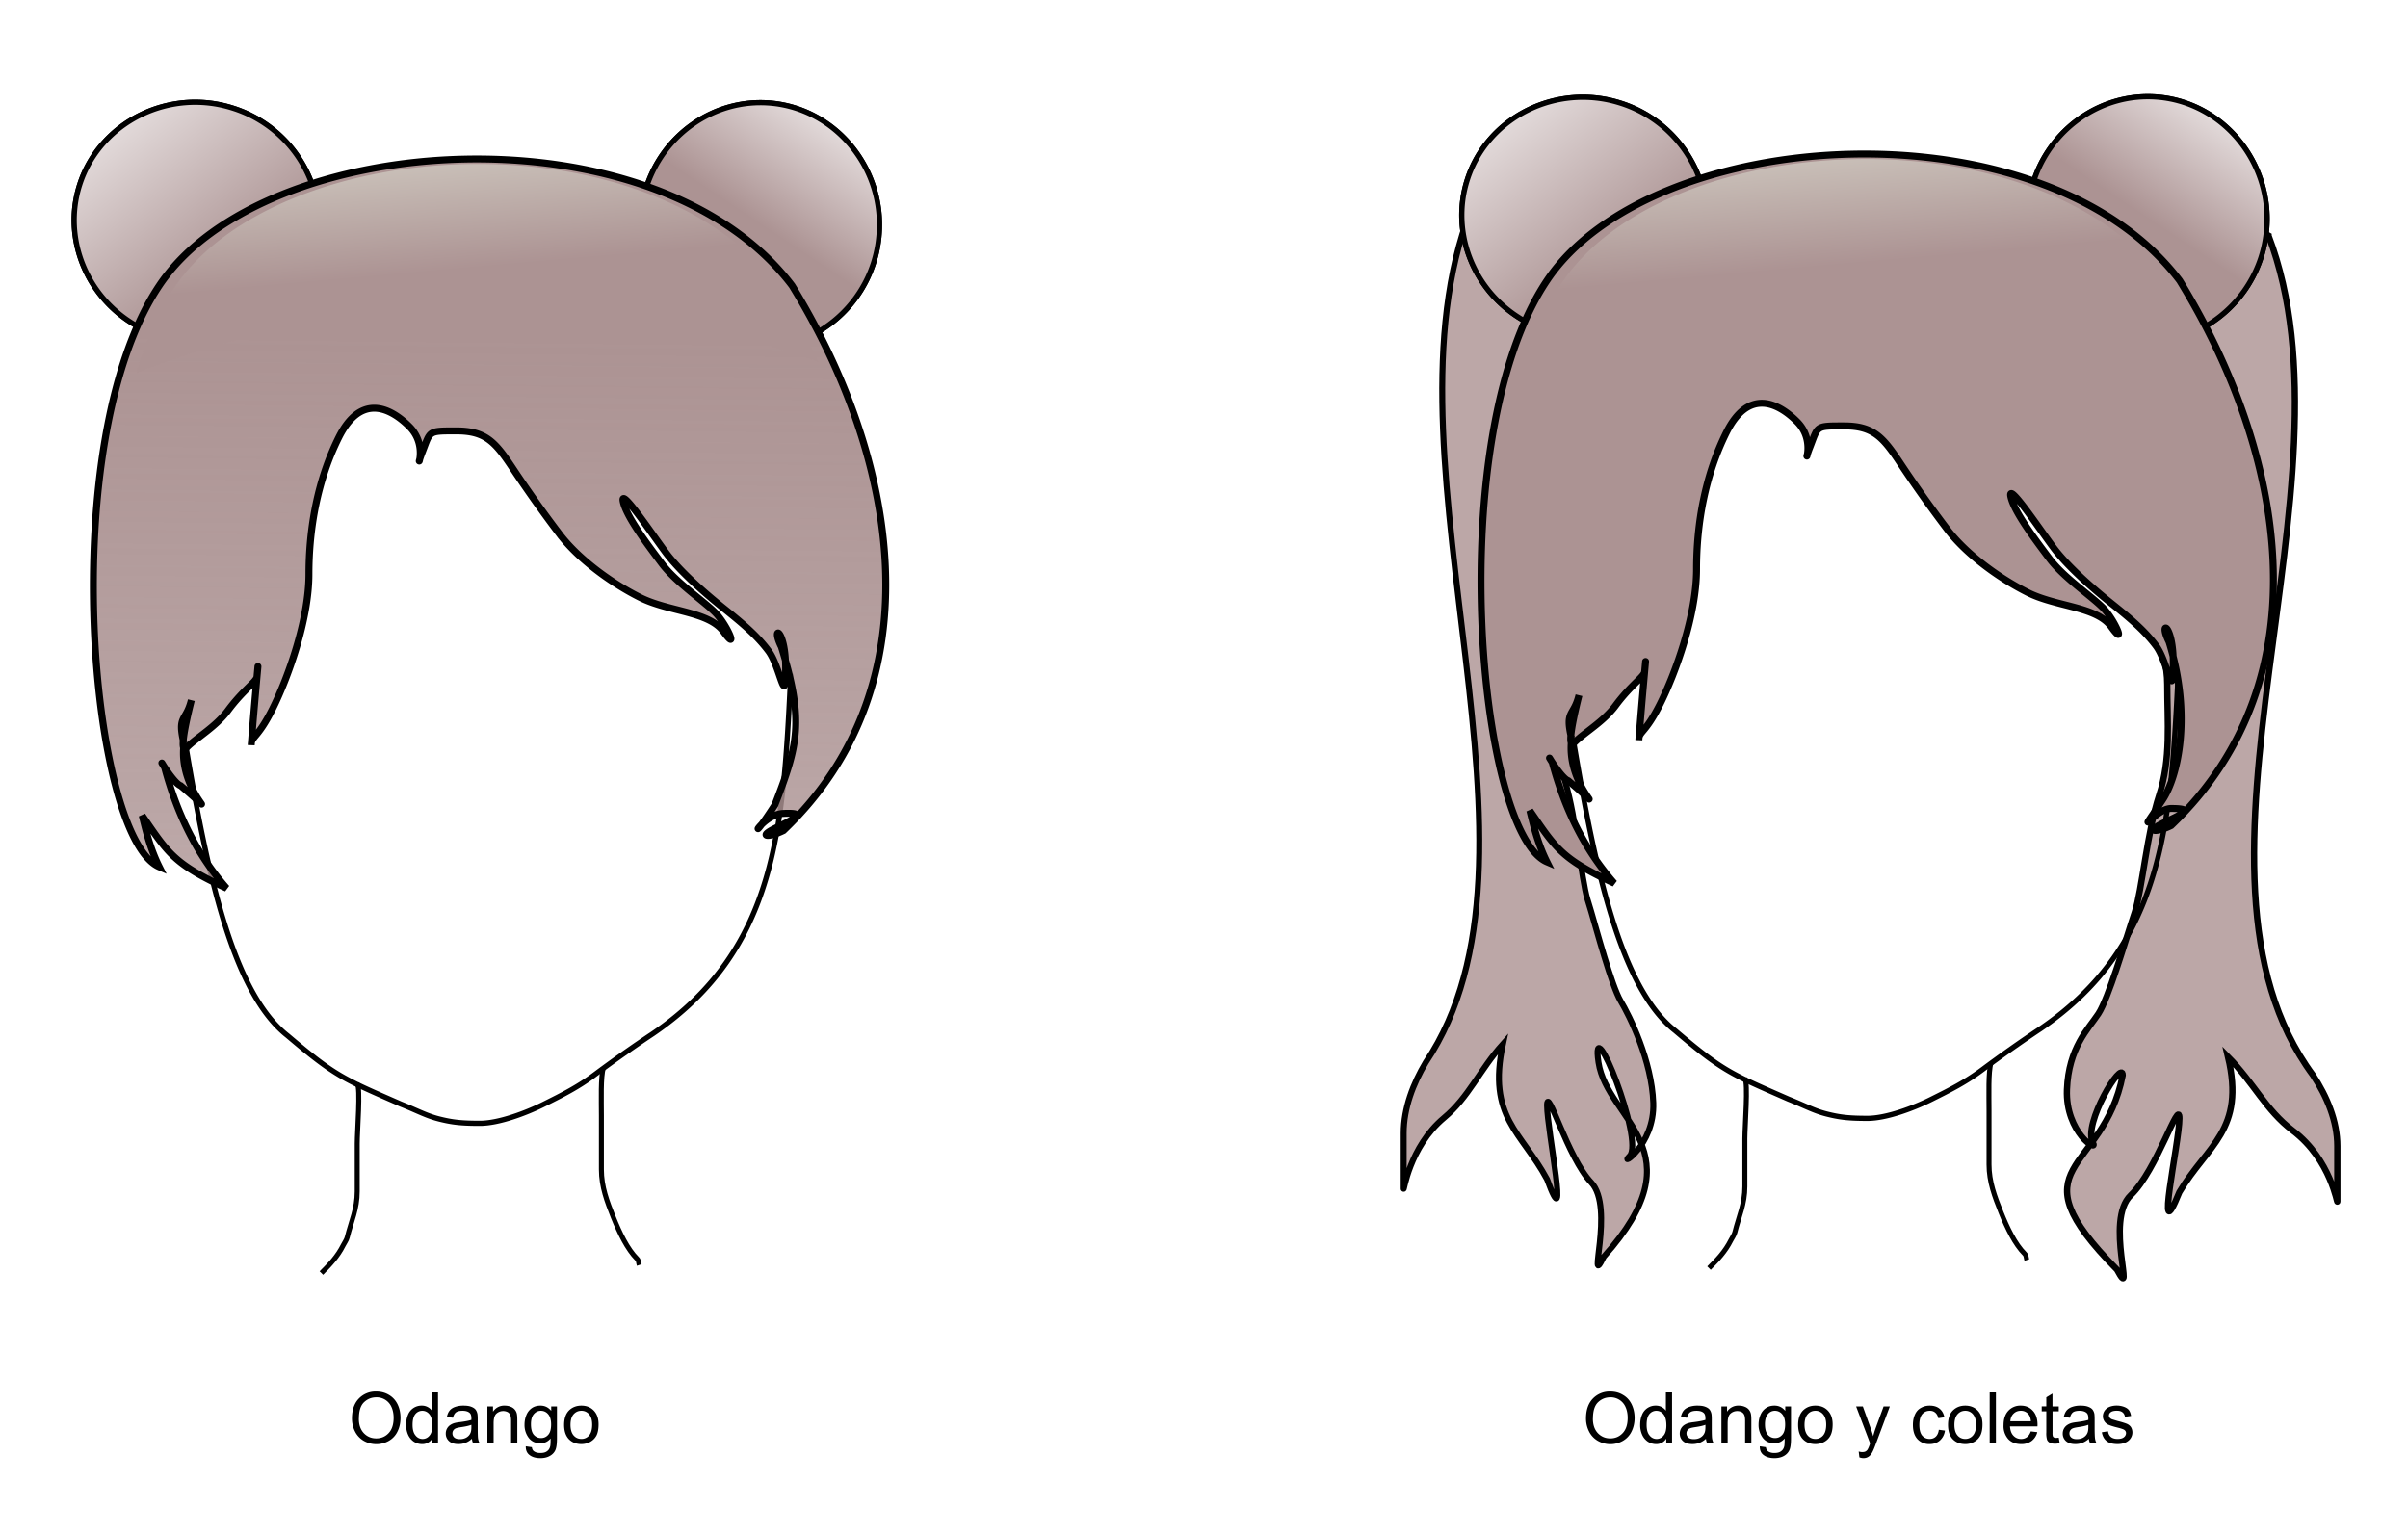 <svg xmlns="http://www.w3.org/2000/svg" xml:space="preserve" style="fill-rule:evenodd;clip-rule:evenodd" viewBox="0 0 441 281"><path d="M510.92 383.66c17.36 45.5-19.76 116.07 8.16 153.82 2.55 3.87 4.45 8.42 4.45 12.96v10.14c0 .78-1.08-7.59-8.16-12.96-5-3.8-7.1-8.7-11.87-13.52 3.2 13.47-3.78 16.14-8.9 24.79-4.7 11.67 0-9.02 0-13.52 0-3.89-4.14 9.56-8.9 14.08-4.84 4.6 1.04 20.24-2.53 13.63-19.35-19.6-2.5-17.34 1.05-35.6 0-3.1-7.36 8.95-5.45 12.36 1.09 1.93-5.06-1.83-4.76-9.73.3-7.7 3.92-11.11 5.76-13.9 1.83-2.8 4.93-13.3 5.93-16.34l.74-2.26c1.3-3.92 2.26-14.73 4.45-21.4 2.2-6.68 1.49-13.46 1.49-20.3 0-6.82-3.63-12.29-8.16-18.02s-9.3-14.16-11.13-19.72c-1.83-5.57-.82-10.39-2.22-14.65-1.4-4.27 0-9.85 0-13.52 0-3.68-2.7-5.35-5.2-6.77-2.49-1.42-1.78-7.43 0-10.14 1.79-2.71 12.15-3.94 19.29-3.94 7.14 0 18.74.12 25.96 4.5Z" style="fill:rgb(173,147,147);fill-opacity:0.82;stroke:black;stroke-width:1.15px" transform="translate(-95.47 -340.51)"/><path d="M363.99 381.26c-15.75 45.52 17.93 116.1-7.4 153.86-2.32 3.87-4.05 8.43-4.05 12.96v10.15c0 .79.98-7.59 7.4-12.96 4.55-3.8 6.46-8.71 10.78-13.53-2.9 13.48 3.44 16.14 8.08 24.8 4.27 11.67 0-9.02 0-13.53 0-3.88 3.75 9.57 8.08 14.1 4.39 4.59-.95 20.23 2.3 13.62 17.55-19.6.65-24.93-.96-35.6-1.6-10.7 8.45 14.35 5.71 17.13-2.19 2.22 4.6-1.83 4.32-9.73-.27-7.7-4.32-15.89-5.99-18.68-1.66-2.8-4.47-13.3-5.38-16.35l-.68-2.25c-1.17-3.92-2.04-14.74-4.04-21.42-1.99-6.67-1.34-13.45-1.34-20.29 0-6.83 3.3-12.3 7.4-18.03 4.11-5.73 8.44-14.16 10.1-19.73 1.66-5.56.75-10.38 2.02-14.65 1.28-4.27 0-9.86 0-13.53s2.45-5.34 4.71-6.76 1.63-7.43 0-10.15c-1.62-2.7-11.02-3.94-17.5-3.94s-17 .12-23.56 4.5Z" style="fill:rgb(173,147,147);fill-opacity:0.82;stroke:black;stroke-width:1.09px" transform="translate(-95.47 -340.51)"/><path d="M253.84 520.3c8.58 51.01 18.78 99.79 41.08 117.28 19.32 16.4 22.56 17.46 45.7 27.6 7.12 2.84 10.3 4.73 15.52 6.03 5.23 1.31 8.85 1.73 16.38 1.73 7.54 0 18.53-4.09 25.87-7.76 7.35-3.67 13.7-6.82 20.7-12.07a537.7 537.7 0 0 1 23.28-16.39c50.33-34.4 52.52-83.79 55.55-145.23" style="fill:none;stroke:black;stroke-width:2.1px" transform="matrix(.454 0 0 .454 172.9 -100.65)"/><path d="M224.8 349.23c-4.62 22.87-24.44 39.42-47.22 39.42-26.45 0-48.21-22.31-48.21-49.42a49.83 49.83 0 0 1 20.74-40.61" style="fill:rgb(172,147,147);fill-rule:nonzero;stroke:black;stroke-width:2.1px" transform="matrix(-.453 -.039 .039 -.453 460.48 200.77)"/><path d="M224.8 349.23c-4.62 22.87-24.44 39.42-47.22 39.42-26.45 0-48.21-22.31-48.21-49.42a49.83 49.83 0 0 1 20.74-40.61" style="fill:rgb(172,147,147);fill-rule:nonzero;stroke:black;stroke-width:2.1px" transform="matrix(-.138 .433 -.433 -.138 461.51 9.68)"/><path d="M224.8 349.23c-4.62 22.87-24.44 39.42-47.22 39.42-26.45 0-48.21-22.31-48.21-49.42a49.83 49.83 0 0 1 20.74-40.61" style="fill:url(#a);fill-rule:nonzero;stroke:black;stroke-width:2.1px" transform="matrix(-.453 -.039 .039 -.453 460.48 200.77)"/><path d="M224.8 349.23c-4.62 22.87-24.44 39.42-47.22 39.42-26.45 0-48.21-22.31-48.21-49.42a49.83 49.83 0 0 1 20.74-40.61" style="fill:url(#b);fill-rule:nonzero;stroke:black;stroke-width:2.1px" transform="matrix(-.138 .433 -.433 -.138 461.51 9.68)"/><path d="M253.1 520.3c-2.3 19.82 18.07 32.78-1.3 16.4-3.16-1.06-10.31-13.75-6.47-7.34 4.91 18.29 12.64 34.63 25 48.72-21.47-9.87-23.74-14.39-34.05-29.32 1.37 5.49 3.14 13.18 6.9 20.7-27.65-11.8-42.5-171.1 0-234.55 42.48-63.45 200.19-72.59 255.24 0 42.18 68.57 59.35 160.02-3.44 219.89-5.54 2.77-10.74 2.78-3.46-.86 7.3-3.65 13.88-6.04 3.46-6.04-6.75 0-15.3 14.4-3.46-3.45 6.2-9.34 11.93-33.85 2.6-63.81-4.48-8.95 1.72-7.8 1.72 8.62 0 16.86-2.14-.55-6.9-6.9-4.76-6.34-10.6-11.23-18.11-17.24-7.51-6.01-17.56-14.79-23.28-22.42-5.73-7.64-18.47-26.78-17.25-20.7 1.22 6.09 9.75 17.3 15.52 25.01 5.78 7.7 16.65 14.92 21.56 19.83 4.91 4.92 9.64 16.32 3.45 7.76-5.98-8.27-21.98-7.97-33.63-13.8-11.65-5.82-25.05-15.57-32.77-25.86a514.28 514.28 0 0 1-18.97-26.74c-6.8-10.2-10.71-14.65-22.42-14.65s-10.39-.1-13.8 8.62c-3.7 9.44 3.2-1.98-5.17-10.35-8.37-8.37-19.88-12.84-28.46 4.31-8.57 17.15-12.07 36.64-12.07 55.2 0 18.54-8.52 42.04-14.66 54.32-6.14 12.27-8.62 11-8.62 14.66 1.1-14.66 3.68-42.11 2.33-27.6-.2 2.08-5.42 5.16-11.82 13.8-4.8 6.4-12.54 10.82-16.38 14.66-3.85 3.84.24-13.05 1.72-18.97-2.18 8.8-5.7 5.97-3.02 17.25" style="fill:url(#c);stroke:black;stroke-width:2.8px" transform="matrix(.454 0 0 .454 172.9 -100.65)"/><path d="M422.32 650.56c-1.14 3.54-.8 13.14-.8 19.29v21.7c0 7.03 2.29 12.96 4.81 19.28 2.53 6.3 5.62 12.84 9.65 16.87.6.6.53 1.6.8 2.41M323.02 657.02c1.44 1.44 0 19.07 0 24.11v19.29c0 7.11-2.38 11.91-4.02 18.48-.29 1.16-1.07 2.14-1.6 3.21-2.33 4.65-5.47 7.88-8.84 11.25" style="fill:none;stroke:black;stroke-width:2px" transform="matrix(.454 0 0 .454 172.9 -100.65)"/><path d="M371.43 285.84c-51.3.08-101.87 18.35-122.95 51.07-6 9.3-10.83 20.68-14.59 33.34 58.7-23.35 129.67-32.55 201.33-22.4a383.14 383.14 0 0 1 73.86 17.84 290.4 290.4 0 0 0-14.94-28.78c-25.67-35.16-74.52-51.14-122.71-51.07Z" style="fill:url(#d)" transform="matrix(.454 0 0 .454 172.9 -100.65)"/><g><path d="M253.84 520.3c8.58 51.01 18.78 99.79 41.08 117.28 19.32 16.4 22.56 17.46 45.7 27.6 7.12 2.84 10.3 4.73 15.52 6.03 5.23 1.31 8.85 1.73 16.38 1.73 7.54 0 18.53-4.09 25.87-7.76 7.35-3.67 13.7-6.82 20.7-12.07a537.7 537.7 0 0 1 23.28-16.39c50.33-34.4 52.52-83.79 55.55-145.23" style="fill:none;stroke:black;stroke-width:2.1px" transform="matrix(.454 0 0 .454 -81.23 -99.74)"/><path d="M224.8 349.23c-4.62 22.87-24.44 39.42-47.22 39.42-26.45 0-48.21-22.31-48.21-49.42a49.83 49.83 0 0 1 20.74-40.61" style="fill:rgb(172,147,147);fill-rule:nonzero;stroke:black;stroke-width:2.1px" transform="scale(-.454) rotate(4.93 4930.54 -5498.92)"/><path d="M224.8 349.23c-4.62 22.87-24.44 39.42-47.22 39.42-26.45 0-48.21-22.31-48.21-49.42a49.83 49.83 0 0 1 20.74-40.61" style="fill:rgb(172,147,147);fill-rule:nonzero;stroke:black;stroke-width:2.1px" transform="matrix(-.138 .433 -.433 -.138 207.38 10.6)"/><path d="M224.8 349.23c-4.62 22.87-24.44 39.42-47.22 39.42-26.45 0-48.21-22.31-48.21-49.42a49.83 49.83 0 0 1 20.74-40.61" style="fill:url(#e);fill-rule:nonzero;stroke:black;stroke-width:2.1px" transform="scale(-.454) rotate(4.93 4930.54 -5498.92)"/><path d="M224.8 349.23c-4.62 22.87-24.44 39.42-47.22 39.42-26.45 0-48.21-22.31-48.21-49.42a49.83 49.83 0 0 1 20.74-40.61" style="fill:url(#f);fill-rule:nonzero;stroke:black;stroke-width:2.1px" transform="matrix(-.138 .433 -.433 -.138 207.38 10.6)"/><path d="M253.1 520.3c-2.3 19.82 18.07 32.78-1.3 16.4-3.16-1.06-10.31-13.75-6.47-7.34 4.91 18.29 12.64 34.63 25 48.72-21.47-9.87-23.74-14.39-34.05-29.32 1.37 5.49 3.14 13.18 6.9 20.7-27.65-11.8-42.5-171.1 0-234.55 42.48-63.45 200.19-72.59 255.24 0 42.18 68.57 59.35 160.02-3.44 219.89-5.54 2.77-10.74 2.78-3.46-.86 7.3-3.65 13.87-6.5 3.46-6.04-9.53.43-15.67 15.67-3.46-3.45 9.27-23.92 11.93-33.85 2.6-63.81-4.48-8.95 1.72-7.8 1.72 8.62 0 16.86-2.14-.55-6.9-6.9-4.76-6.34-10.6-11.23-18.11-17.24-7.51-6.01-17.56-14.79-23.28-22.42-5.73-7.64-18.47-26.78-17.25-20.7 1.22 6.09 9.75 17.3 15.52 25.01 5.78 7.7 16.65 14.92 21.56 19.83 4.91 4.92 9.64 16.32 3.45 7.76-5.98-8.27-21.98-7.97-33.63-13.8-11.65-5.82-25.05-15.57-32.77-25.86a514.28 514.28 0 0 1-18.97-26.74c-6.8-10.2-10.71-14.65-22.42-14.65s-10.39-.1-13.8 8.62c-3.7 9.44 3.2-1.98-5.17-10.35-8.37-8.37-19.88-12.84-28.46 4.31-8.57 17.15-12.07 36.64-12.07 55.2 0 18.54-8.52 42.04-14.66 54.32-6.14 12.27-8.62 11-8.62 14.66 1.1-14.66 3.68-42.11 2.33-27.6-.2 2.08-5.42 5.16-11.82 13.8-4.8 6.4-12.54 10.82-16.38 14.66-3.85 3.84.24-13.05 1.72-18.97-2.18 8.8-5.7 5.97-3.02 17.25" style="fill:url(#g);stroke:black;stroke-width:2.8px" transform="matrix(.454 0 0 .454 -81.23 -99.74)"/><path d="M422.32 650.56c-1.14 3.54-.8 13.14-.8 19.29v21.7c0 7.03 2.29 12.96 4.81 19.28 2.53 6.3 5.62 12.84 9.65 16.87.6.6.53 1.6.8 2.41M323.02 657.02c1.44 1.44 0 19.07 0 24.11v19.29c0 7.11-2.38 11.91-4.02 18.48-.29 1.16-1.07 2.14-1.6 3.21-2.33 4.65-5.47 7.88-8.84 11.25" style="fill:none;stroke:black;stroke-width:2px" transform="matrix(.454 0 0 .454 -81.23 -99.74)"/><path d="M371.43 285.84c-51.3.08-101.87 18.35-122.95 51.07-6 9.3-10.83 20.68-14.59 33.34 58.7-23.35 129.67-32.55 201.33-22.4a383.14 383.14 0 0 1 73.86 17.84 290.4 290.4 0 0 0-14.94-28.78c-25.67-35.16-74.52-51.14-122.71-51.07Z" style="fill:url(#h)" transform="matrix(.454 0 0 .454 -81.23 -99.74)"/></g><path d="M159.93 600.36c0-1.55.41-2.76 1.24-3.63a4.23 4.23 0 0 1 3.21-1.31c.86 0 1.63.2 2.33.62.68.4 1.21.98 1.57 1.71.36.74.54 1.57.54 2.5 0 .94-.19 1.79-.57 2.53a3.9 3.9 0 0 1-1.62 1.7 4.63 4.63 0 0 1-4.6-.07 4.1 4.1 0 0 1-1.57-1.73 5.26 5.26 0 0 1-.53-2.32Zm1.26.02c0 1.12.3 2 .9 2.65.61.64 1.37.97 2.28.97.92 0 1.69-.33 2.29-.98.6-.65.9-1.58.9-2.78 0-.75-.13-1.41-.39-1.98a2.95 2.95 0 0 0-2.78-1.78c-.87 0-1.62.3-2.25.9-.63.6-.94 1.6-.94 3Zm13.44 4.51v-.85a2.1 2.1 0 0 1-1.88 1c-.54 0-1.03-.15-1.49-.44-.44-.3-.8-.71-1.04-1.24a4.28 4.28 0 0 1-.37-1.83c0-.68.1-1.29.33-1.83a2.65 2.65 0 0 1 2.52-1.7 2.24 2.24 0 0 1 1.86.92v-3.34h1.13v9.31h-1.06Zm-3.6-3.36c0 .86.17 1.5.54 1.93a1.61 1.61 0 0 0 2.56.03c.35-.4.52-1.03.52-1.87 0-.92-.18-1.6-.53-2.03a1.64 1.64 0 0 0-2.59-.03c-.34.42-.5 1.07-.5 1.97Zm10.87 2.53a3.54 3.54 0 0 1-2.48.98c-.75 0-1.32-.18-1.71-.54a1.8 1.8 0 0 1-.6-1.39 1.86 1.86 0 0 1 .82-1.56c.24-.16.51-.29.82-.37.22-.06.56-.12 1.01-.17.92-.12 1.6-.25 2.04-.4v-.3c0-.46-.1-.79-.32-.98-.29-.26-.72-.39-1.3-.39-.54 0-.93.1-1.19.28-.26.2-.45.53-.57 1l-1.11-.15c.1-.48.26-.86.5-1.16.23-.29.57-.52 1-.67a4.5 4.5 0 0 1 1.54-.24c.57 0 1.04.06 1.4.2.36.13.62.3.8.51.16.2.28.46.35.78.04.2.06.54.06 1.05v1.53c0 1.06.02 1.73.07 2.01.05.28.14.55.29.81h-1.2c-.12-.24-.2-.51-.22-.83Zm-.1-2.55c-.42.17-1.04.31-1.87.43-.47.07-.8.14-1 .23a.98.98 0 0 0-.6.91c0 .3.11.56.34.76.23.2.57.3 1.02.3.44 0 .83-.09 1.17-.28.34-.2.6-.46.75-.8.13-.25.19-.63.19-1.13v-.42Zm2.93 3.38v-6.74h1.03v.96a2.42 2.42 0 0 1 2.15-1.11c.4 0 .78.07 1.12.22a1.76 1.76 0 0 1 1.12 1.41c.04.22.06.59.06 1.12v4.14h-1.14v-4.1c0-.47-.05-.81-.14-1.04a1.1 1.1 0 0 0-.47-.56 1.85 1.85 0 0 0-2.06.26c-.35.3-.53.9-.53 1.76v3.68h-1.14Zm7.03.56 1.11.16c.05.35.17.6.39.75.28.21.67.32 1.16.32.53 0 .94-.1 1.22-.32.3-.2.49-.5.59-.89.06-.23.08-.72.08-1.46-.5.59-1.12.88-1.87.88-.92 0-1.64-.33-2.15-1a3.86 3.86 0 0 1-.76-2.4c0-.65.12-1.25.35-1.79a2.8 2.8 0 0 1 1.01-1.26c.44-.3.96-.44 1.56-.44.8 0 1.45.32 1.97.96v-.81h1.05v5.83c0 1.05-.1 1.79-.32 2.23-.21.43-.55.78-1.02 1.03-.46.26-1.03.39-1.7.39-.8 0-1.46-.18-1.95-.55-.5-.36-.74-.9-.72-1.63Zm.95-4.05c0 .88.17 1.53.52 1.94.35.4.8.6 1.32.6.53 0 .97-.2 1.32-.6.36-.4.53-1.04.53-1.9 0-.83-.18-1.45-.54-1.87a1.7 1.7 0 0 0-1.33-.63c-.5 0-.94.2-1.3.62-.35.41-.52 1.03-.52 1.84Zm6.07.12c0-1.25.35-2.17 1.04-2.77.58-.5 1.29-.75 2.12-.75.93 0 1.69.3 2.27.9.6.62.88 1.45.88 2.52 0 .87-.13 1.55-.38 2.05-.27.5-.64.88-1.14 1.16-.5.27-1.04.41-1.63.41-.94 0-1.7-.3-2.29-.9-.58-.61-.87-1.48-.87-2.62Zm1.17 0c0 .86.2 1.5.57 1.94.38.43.85.64 1.42.64a1.8 1.8 0 0 0 1.42-.64c.37-.44.56-1.1.56-1.98 0-.83-.19-1.46-.57-1.9a1.8 1.8 0 0 0-1.41-.64c-.57 0-1.04.22-1.42.64-.38.43-.57 1.08-.57 1.94ZM385.93 600.36c0-1.55.41-2.76 1.24-3.63a4.23 4.23 0 0 1 3.21-1.31c.86 0 1.63.2 2.32.62.7.4 1.22.98 1.58 1.71.36.74.55 1.57.55 2.5 0 .94-.2 1.79-.58 2.53a3.9 3.9 0 0 1-1.62 1.7 4.63 4.63 0 0 1-4.6-.07 4.1 4.1 0 0 1-1.57-1.73 5.26 5.26 0 0 1-.53-2.32Zm1.26.02c0 1.12.3 2 .9 2.65.61.64 1.37.97 2.28.97.93 0 1.69-.33 2.29-.98.6-.65.9-1.58.9-2.78 0-.75-.13-1.41-.39-1.98a2.95 2.95 0 0 0-2.78-1.78c-.87 0-1.62.3-2.25.9-.63.6-.94 1.6-.94 3Zm13.44 4.51v-.85a2.1 2.1 0 0 1-1.88 1c-.54 0-1.03-.15-1.49-.44-.44-.3-.8-.71-1.04-1.24a4.28 4.28 0 0 1-.37-1.83c0-.68.1-1.29.33-1.83a2.65 2.65 0 0 1 2.52-1.7 2.24 2.24 0 0 1 1.86.92v-3.34h1.13v9.31h-1.06Zm-3.6-3.36c0 .86.17 1.5.54 1.93a1.61 1.61 0 0 0 2.56.03c.35-.4.52-1.03.52-1.87 0-.92-.18-1.6-.53-2.03a1.64 1.64 0 0 0-2.59-.03c-.34.42-.5 1.07-.5 1.97Zm10.87 2.53a3.54 3.54 0 0 1-2.48.98c-.75 0-1.32-.18-1.72-.54a1.8 1.8 0 0 1-.6-1.39 1.86 1.86 0 0 1 .82-1.56c.25-.16.52-.29.83-.37.22-.06.56-.12 1.01-.17.92-.12 1.6-.25 2.04-.4v-.3c0-.46-.1-.79-.32-.98-.29-.26-.72-.39-1.3-.39-.54 0-.93.1-1.19.28-.26.2-.44.53-.57 1l-1.12-.15c.1-.48.27-.86.5-1.16.24-.29.58-.52 1.02-.67a4.5 4.5 0 0 1 1.53-.24c.57 0 1.04.06 1.4.2.36.13.62.3.8.51.16.2.28.46.35.78.04.2.06.54.06 1.05v1.53c0 1.06.02 1.73.07 2.01.05.28.14.55.29.81h-1.2c-.12-.24-.2-.51-.23-.83Zm-.1-2.55c-.42.17-1.04.31-1.87.43-.47.07-.8.14-1 .23a.98.98 0 0 0-.6.91c0 .3.11.56.34.76.23.2.57.3 1.02.3.44 0 .83-.09 1.17-.28.34-.2.6-.46.75-.8.13-.25.19-.63.19-1.13v-.42Zm2.93 3.38v-6.74h1.03v.96a2.42 2.42 0 0 1 2.15-1.11c.4 0 .77.07 1.12.22a1.76 1.76 0 0 1 1.12 1.41c.04.22.06.59.06 1.12v4.14h-1.14v-4.1c0-.47-.05-.81-.14-1.04a1.1 1.1 0 0 0-.47-.56 1.85 1.85 0 0 0-2.06.26c-.35.3-.53.9-.53 1.76v3.68h-1.14Zm7.03.56 1.11.16c.05.35.18.6.39.75.28.21.67.32 1.16.32.53 0 .94-.1 1.22-.32.3-.2.49-.5.59-.89.06-.23.08-.72.08-1.46-.5.59-1.12.88-1.87.88-.92 0-1.64-.33-2.15-1a3.86 3.86 0 0 1-.76-2.4c0-.65.12-1.25.35-1.79a2.8 2.8 0 0 1 1.01-1.26c.44-.3.96-.44 1.56-.44.8 0 1.45.32 1.97.96v-.81h1.05v5.83c0 1.05-.1 1.79-.32 2.23-.21.43-.55.78-1.01 1.03-.47.26-1.04.39-1.71.39-.8 0-1.46-.18-1.95-.55-.5-.36-.74-.9-.72-1.63Zm.94-4.05c0 .88.18 1.53.53 1.94.35.4.8.6 1.32.6.53 0 .97-.2 1.32-.6.36-.4.53-1.04.53-1.9 0-.83-.18-1.45-.54-1.87a1.7 1.7 0 0 0-1.33-.63c-.5 0-.94.2-1.3.62-.35.41-.53 1.03-.53 1.84Zm6.08.12c0-1.25.35-2.17 1.04-2.77.58-.5 1.29-.75 2.12-.75.93 0 1.69.3 2.27.9.6.62.89 1.45.89 2.52 0 .87-.14 1.55-.4 2.05-.25.5-.63.88-1.13 1.16-.5.27-1.04.41-1.63.41-.94 0-1.7-.3-2.29-.9-.58-.61-.87-1.48-.87-2.62Zm1.17 0c0 .86.2 1.5.57 1.94.38.43.85.64 1.42.64a1.8 1.8 0 0 0 1.42-.64c.37-.44.56-1.1.56-1.98 0-.83-.19-1.46-.57-1.9a1.8 1.8 0 0 0-1.41-.64c-.57 0-1.05.22-1.42.64-.38.43-.57 1.08-.57 1.94Zm10.05 5.97-.13-1.08c.25.07.47.1.65.1.26 0 .46-.04.61-.12.15-.09.28-.2.38-.36a5.55 5.55 0 0 0 .45-1.13l-2.56-6.75h1.23l1.4 3.9c.19.5.35 1.02.5 1.56.12-.52.28-1.03.46-1.53l1.44-3.93h1.14l-2.56 6.85c-.27.75-.49 1.25-.64 1.53-.2.38-.44.66-.7.83-.26.18-.57.27-.94.27-.22 0-.46-.05-.73-.14Zm14.55-5.07 1.12.15a2.92 2.92 0 0 1-.94 1.82c-.5.43-1.13.65-1.86.65a2.9 2.9 0 0 1-2.23-.9c-.56-.6-.84-1.47-.84-2.6 0-.72.12-1.36.37-1.9.24-.55.6-.96 1.1-1.23.49-.28 1.03-.41 1.6-.41.74 0 1.34.18 1.8.55.47.37.76.9.9 1.58l-1.11.17c-.11-.45-.3-.8-.57-1.02-.26-.23-.59-.34-.97-.34-.58 0-1.04.2-1.4.61-.36.42-.54 1.07-.54 1.96 0 .9.17 1.57.52 1.98.35.4.8.61 1.36.61.44 0 .82-.13 1.12-.41.3-.28.49-.7.57-1.27Zm1.68-.9c0-1.25.34-2.17 1.04-2.77.58-.5 1.28-.75 2.12-.75.92 0 1.68.3 2.27.9.59.62.88 1.45.88 2.52 0 .87-.13 1.55-.39 2.05-.26.5-.64.88-1.13 1.16a3.3 3.3 0 0 1-1.63.41c-.95 0-1.7-.3-2.3-.9-.57-.61-.86-1.48-.86-2.62Zm1.17 0c0 .86.19 1.5.57 1.94.37.43.85.64 1.42.64a1.8 1.8 0 0 0 1.41-.64c.38-.44.57-1.1.57-1.98 0-.83-.2-1.46-.57-1.9a1.8 1.8 0 0 0-1.41-.64c-.57 0-1.05.22-1.42.64-.38.43-.57 1.08-.57 1.94Zm6.46 3.37v-9.3H461v9.3h-1.14Zm7.54-2.17 1.18.14a2.88 2.88 0 0 1-1.04 1.61 3.1 3.1 0 0 1-1.93.57c-.98 0-1.76-.3-2.34-.9a3.56 3.56 0 0 1-.87-2.56c0-1.14.3-2.02.88-2.64a2.96 2.96 0 0 1 2.27-.94c.9 0 1.64.3 2.2.92.58.61.87 1.47.87 2.59l-.01.3h-5.03c.05.74.25 1.3.63 1.7.38.4.85.6 1.41.6.42 0 .78-.12 1.07-.34.3-.22.53-.57.7-1.05Zm-3.75-1.85h3.76c-.05-.57-.2-.99-.43-1.27a1.75 1.75 0 0 0-1.42-.66c-.52 0-.96.17-1.32.52-.36.35-.56.82-.6 1.41Zm8.86 3 .17 1c-.32.08-.61.1-.87.1-.4 0-.73-.06-.96-.19a1.1 1.1 0 0 1-.48-.51 4.1 4.1 0 0 1-.14-1.35v-3.88h-.84v-.9h.84v-1.66l1.13-.69v2.36h1.15v.89h-1.14v3.94a2 2 0 0 0 .06.63c.03.1.1.16.2.22.08.05.21.08.38.08.13 0 .3-.01.5-.04Zm5.51.19a3.53 3.53 0 0 1-2.48.98c-.74 0-1.3-.18-1.7-.54a1.8 1.8 0 0 1-.6-1.39 1.86 1.86 0 0 1 .82-1.56c.24-.16.51-.29.81-.37.23-.06.57-.12 1.02-.17.92-.12 1.6-.25 2.04-.4v-.3c0-.46-.1-.79-.32-.98-.3-.26-.73-.39-1.3-.39-.54 0-.94.1-1.2.28-.25.2-.44.53-.56 1l-1.12-.15c.1-.48.27-.86.5-1.16.24-.29.57-.52 1.01-.67a4.5 4.5 0 0 1 1.54-.24c.57 0 1.04.06 1.4.2.36.13.62.3.8.51.16.2.28.46.35.78.03.2.05.54.05 1.05v1.53c0 1.06.03 1.73.08 2.01.04.28.14.55.28.81h-1.19c-.12-.24-.2-.51-.23-.83Zm-.1-2.55c-.4.17-1.03.31-1.86.43-.47.07-.8.14-1 .23a.98.98 0 0 0-.6.91c0 .3.11.56.34.76.23.2.57.3 1.01.3.44 0 .84-.09 1.18-.28.34-.2.6-.46.75-.8.13-.25.19-.63.19-1.13v-.42Zm2.48 1.37 1.13-.18c.07.45.24.8.53 1.04.3.24.7.36 1.22.36s.91-.1 1.17-.32a.96.96 0 0 0 .38-.75.7.7 0 0 0-.34-.6c-.16-.11-.54-.24-1.17-.4-.83-.2-1.42-.4-1.74-.54a1.7 1.7 0 0 1-.73-.65 1.7 1.7 0 0 1-.26-.9 1.85 1.85 0 0 1 .77-1.47c.18-.13.42-.25.73-.34a3.9 3.9 0 0 1 2.38.1c.4.15.7.35.89.61.19.26.32.61.39 1.05l-1.12.15c-.05-.35-.2-.62-.44-.81-.24-.2-.59-.3-1.03-.3-.53 0-.9.1-1.13.27-.22.17-.33.37-.33.6 0 .15.05.29.14.4a1 1 0 0 0 .44.31l1 .3c.81.2 1.38.39 1.7.52.32.14.57.34.75.6a1.92 1.92 0 0 1-.06 2.05c-.22.34-.54.6-.96.79-.42.18-.9.27-1.42.27-.88 0-1.55-.18-2-.54-.47-.37-.76-.9-.89-1.62Z" style="fill-rule:nonzero" transform="translate(-95.47 -340.51)"/><defs><linearGradient id="a" x1="0" x2="1" y1="0" y2="0" gradientTransform="scale(-49.346) rotate(-61.26 -7.7 -.35)" gradientUnits="userSpaceOnUse"><stop offset="0" style="stop-color:rgb(172,147,147);stop-opacity:1"/><stop offset="1" style="stop-color:rgb(227,219,219);stop-opacity:1"/></linearGradient><linearGradient id="b" x1="0" x2="1" y1="0" y2="0" gradientTransform="scale(-75.843) rotate(-55.87 -5.26 .31)" gradientUnits="userSpaceOnUse"><stop offset="0" style="stop-color:rgb(172,147,147);stop-opacity:1"/><stop offset="1" style="stop-color:rgb(227,219,219);stop-opacity:1"/></linearGradient><linearGradient id="c" x1="0" x2="1" y1="0" y2="0" gradientTransform="rotate(90.53 3.22 355.43) scale(277.743)" gradientUnits="userSpaceOnUse"><stop offset="0" style="stop-color:rgb(172,147,147);stop-opacity:1"/><stop offset="1" style="stop-color:rgb(172,147,147);stop-opacity:1"/></linearGradient><linearGradient id="d" x1="0" x2="1" y1="0" y2="0" gradientTransform="scale(-42.37) rotate(84.92 -.06 -8.57)" gradientUnits="userSpaceOnUse"><stop offset="0" style="stop-color:rgb(172,147,147);stop-opacity:1"/><stop offset="1" style="stop-color:rgb(200,190,183);stop-opacity:1"/></linearGradient><linearGradient id="e" x1="0" x2="1" y1="0" y2="0" gradientTransform="scale(-49.346) rotate(-61.26 -7.7 -.35)" gradientUnits="userSpaceOnUse"><stop offset="0" style="stop-color:rgb(172,147,147);stop-opacity:1"/><stop offset="1" style="stop-color:rgb(227,219,219);stop-opacity:1"/></linearGradient><linearGradient id="f" x1="0" x2="1" y1="0" y2="0" gradientTransform="scale(-75.843) rotate(-55.87 -5.26 .31)" gradientUnits="userSpaceOnUse"><stop offset="0" style="stop-color:rgb(172,147,147);stop-opacity:1"/><stop offset="1" style="stop-color:rgb(227,219,219);stop-opacity:1"/></linearGradient><linearGradient id="g" x1="0" x2="1" y1="0" y2="0" gradientTransform="rotate(90.53 3.22 355.43) scale(277.743)" gradientUnits="userSpaceOnUse"><stop offset="0" style="stop-color:rgb(172,147,147);stop-opacity:1"/><stop offset="1" style="stop-color:rgb(172,147,147);stop-opacity:0.75"/></linearGradient><linearGradient id="h" x1="0" x2="1" y1="0" y2="0" gradientTransform="scale(-42.37) rotate(84.92 -.06 -8.57)" gradientUnits="userSpaceOnUse"><stop offset="0" style="stop-color:rgb(172,147,147);stop-opacity:1"/><stop offset="1" style="stop-color:rgb(200,190,183);stop-opacity:1"/></linearGradient></defs></svg>